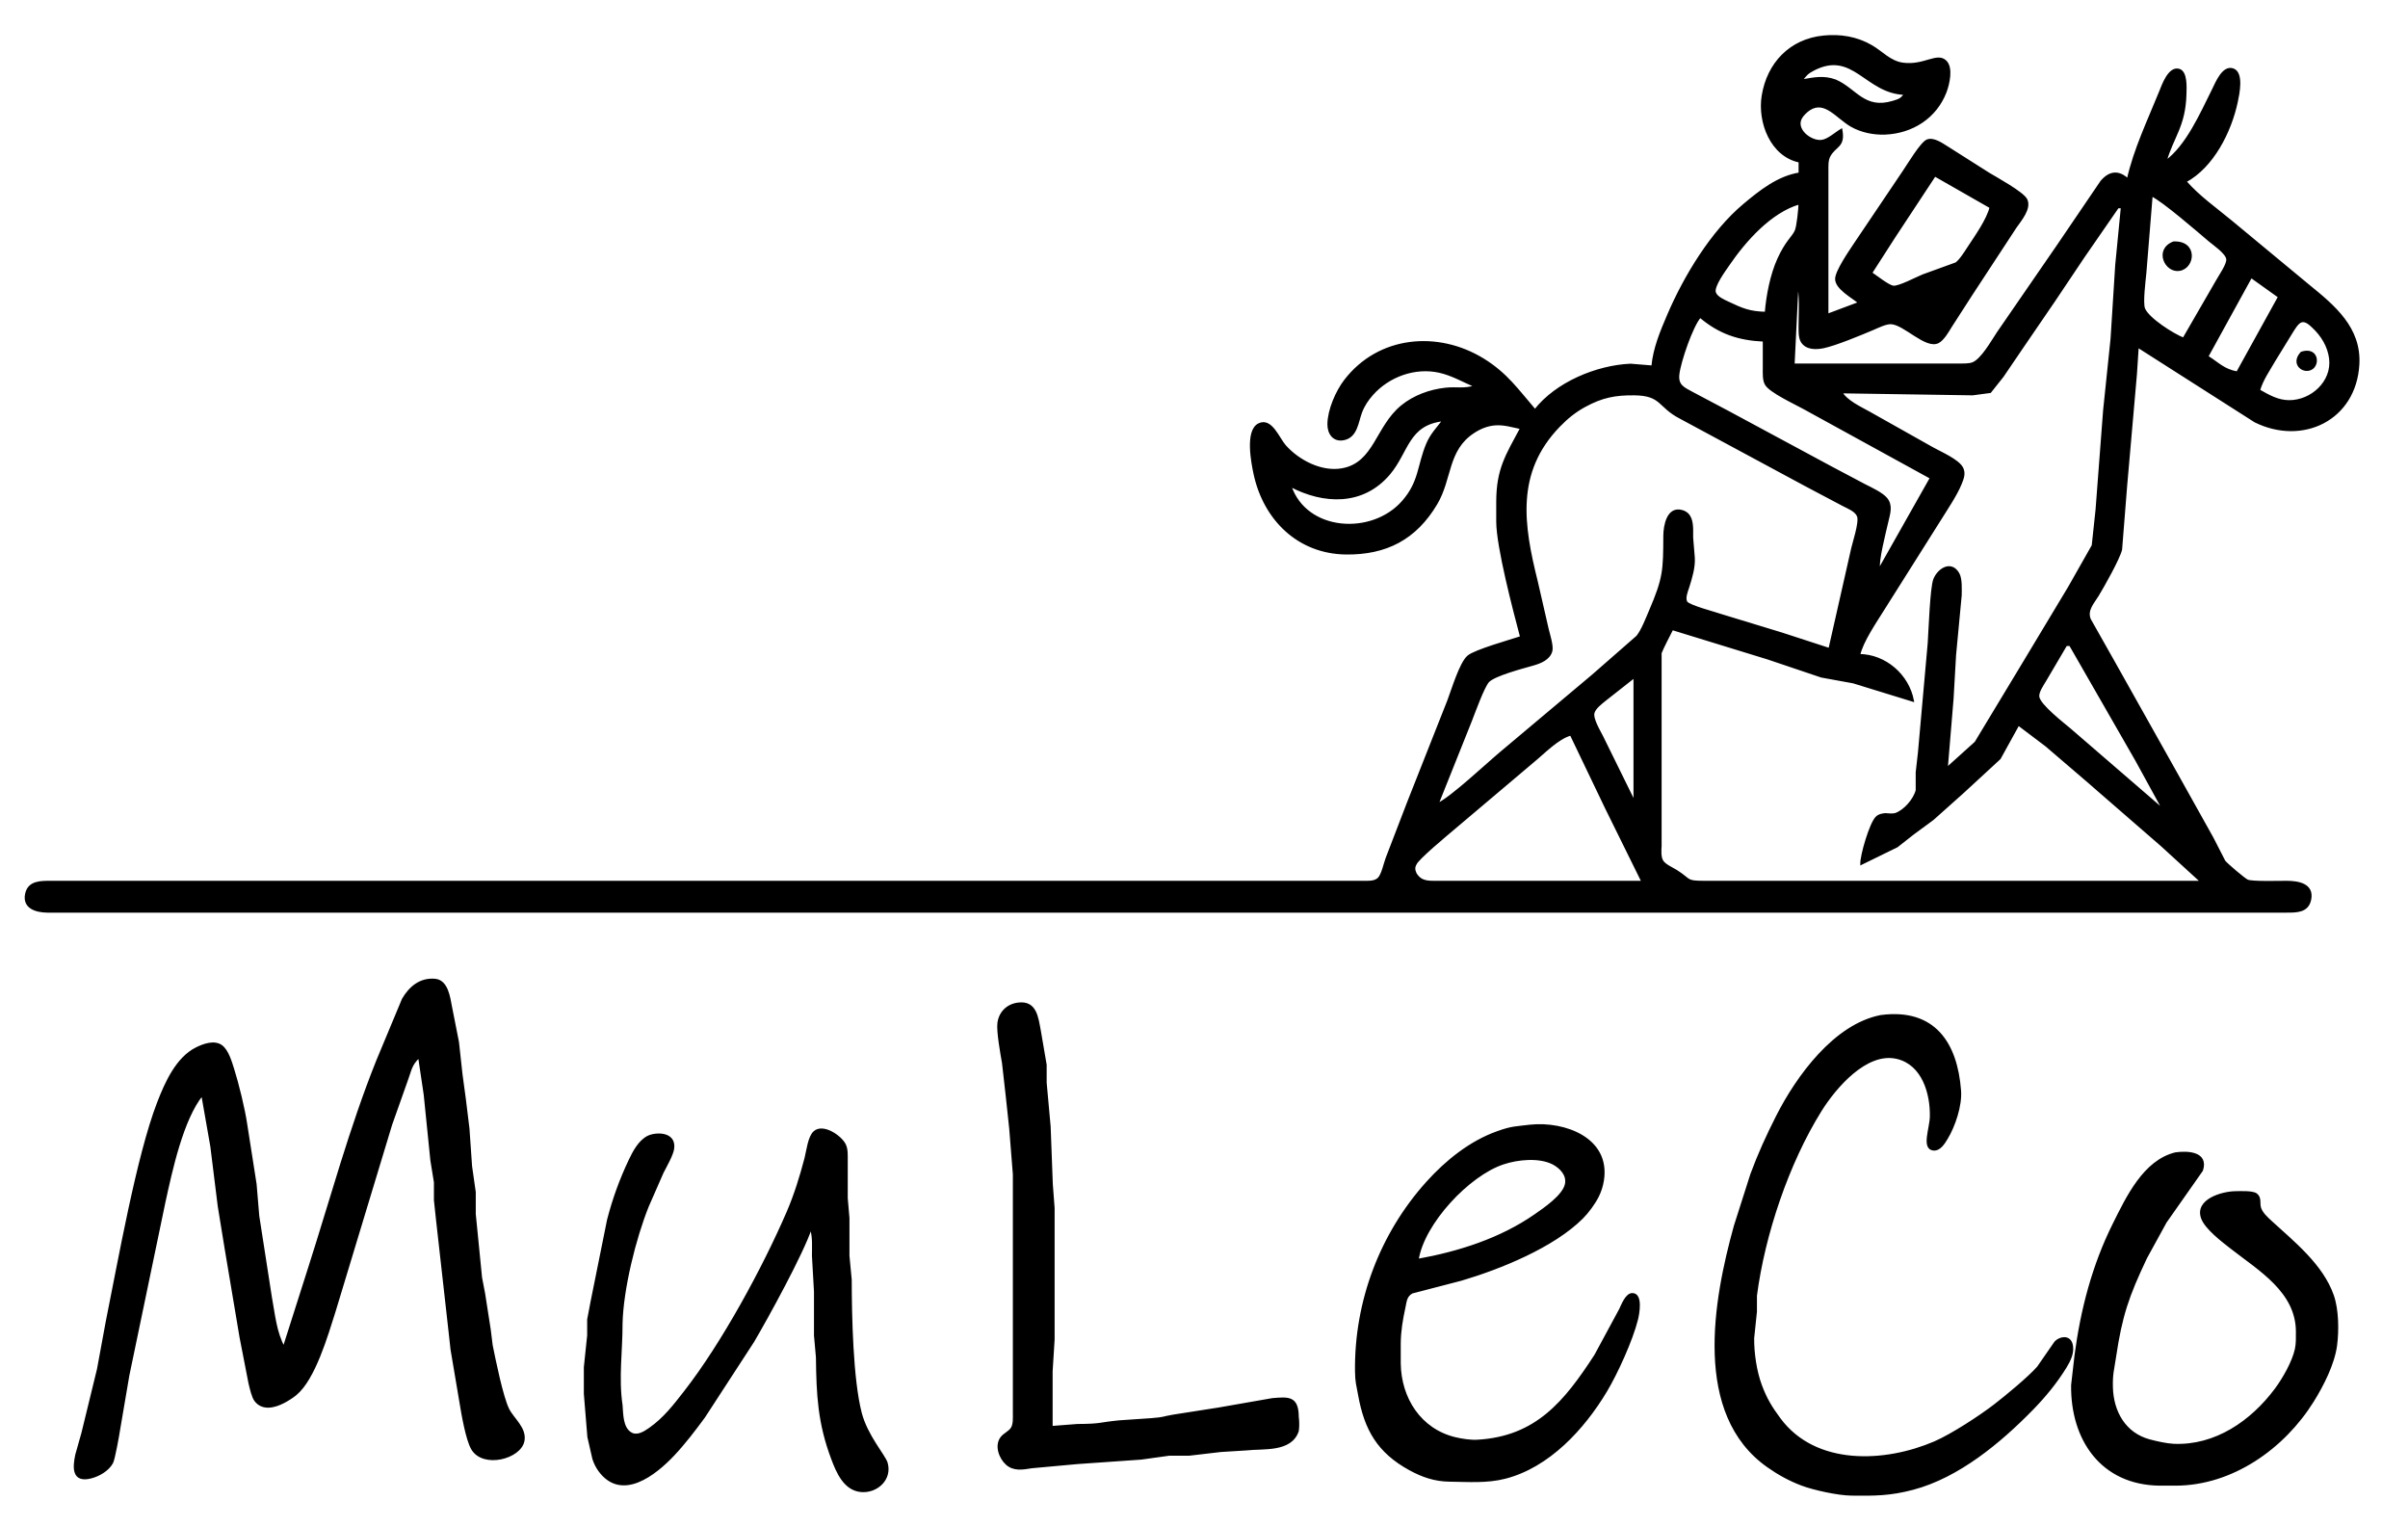 <?xml version="1.0" encoding="UTF-8" standalone="no"?>
<svg
   width="205mm"
   height="130mm"
   viewBox="0 0 1210.523 767.651"
   version="1.1"
   id="svg1"
   sodipodi:docname="muleco_logo.svg"
   inkscape:version="1.3.2 (091e20e, 2023-11-25, custom)"
   xmlns:inkscape="http://www.inkscape.org/namespaces/inkscape"
   xmlns:sodipodi="http://sodipodi.sourceforge.net/DTD/sodipodi-0.dtd"
   xmlns="http://www.w3.org/2000/svg"
   xmlns:svg="http://www.w3.org/2000/svg">
  <defs
     id="defs1" />
  <sodipodi:namedview
     id="namedview1"
     pagecolor="#ffffff"
     bordercolor="#666666"
     borderopacity="1.0"
     inkscape:showpageshadow="2"
     inkscape:pageopacity="0.0"
     inkscape:pagecheckerboard="0"
     inkscape:deskcolor="#d1d1d1"
     inkscape:document-units="mm"
     inkscape:zoom="0.89097079"
     inkscape:cx="416.39973"
     inkscape:cy="245.23812"
     inkscape:window-width="1920"
     inkscape:window-height="1017"
     inkscape:window-x="-8"
     inkscape:window-y="-8"
     inkscape:window-maximized="1"
     inkscape:current-layer="svg1" />
  <path
     id="Auswahl"
     fill="none"
     stroke="#000000"
     stroke-width="1"
     d="m 904.668,81.194 c -14.26,-2.9 -20.68,-19.84 -18.56,-33 2.62,-16.3 13.9,-28.16 30.56,-29.83 8.44,-0.85 16.59,0.46 24,4.71 5.49,3.15 9.43,8.07 16,8.93 10.67,1.41 17.08,-5.38 21.4,-1.21 3.45,3.3 1.45,11.54 0,15.4 -4.9,12.82 -16.8,20.41 -30.4,20.96 -5.75,0.23 -11.99,-1.03 -17,-3.91 -7.23,-4.17 -13.18,-13.25 -20.98,-8.31 -1.51,0.95 -3.35,2.72 -4.24,4.28 -3.35,5.84 4.72,12.18 10.22,11.6 3.33,-0.35 6.98,-3.83 10,-5.62 1.6,8.67 -3.04,7.8 -5.98,13.17 -1.23,2.25 -1.02,5.32 -1.02,7.83 0,0 0,72 0,72 0,0 16,-6 16,-6 -3.55,-3 -11.65,-7.24 -11.64,-12.01 0,-3.76 6.69,-13.53 8.99,-16.99 0,0 24.93,-37 24.93,-37 2.23,-3.22 8.86,-14.41 11.9,-15.62 3.11,-1.23 7.27,1.72 9.82,3.3 0,0 21,13.32 21,13.32 3.97,2.39 17.23,9.65 18.96,13.09 2.24,4.46 -2.92,10.38 -5.37,13.91 0,0 -22.28,34 -22.28,34 0,0 -10.31,16 -10.31,16 -1.45,2.38 -3.81,6.49 -6.3,7.78 -6.12,3.18 -16.97,-9.23 -23.7,-9.53 -2.65,-0.11 -6.53,1.85 -9,2.9 -6.11,2.6 -18.93,7.92 -25,9.18 -3.68,0.76 -8.5,0.87 -10.83,-2.72 -1.41,-2.18 -1.17,-6.06 -1.17,-8.61 -0.01,-6.4 0.7,-15.01 -1,-21 0,0 -2,41 -2,41 0,0 83,0 83,0 2.05,0 5.1,0.11 6.99,-0.6 4.63,-1.75 9.82,-11.15 12.68,-15.4 0,0 30.31,-44 30.31,-44 0,0 21.7,-31.94 21.7,-31.94 4.14,-4.9 8.64,-5.43 13.32,-1.06 3.43,-15.21 10.38,-29.61 16.2,-44 1.38,-3.41 4.55,-12.56 9.55,-11.12 3.85,1.12 3.31,8.99 3.24,12.12 -0.39,16.18 -6.43,21.51 -9.99,34 10.72,-7.74 17.84,-24.2 23.75,-36 1.72,-3.42 5.06,-12.09 10.12,-10.34 5.08,1.74 2.74,12.46 1.92,16.34 -3.16,14.87 -11.98,32.58 -25.79,40 6.7,7.69 15.19,13.59 23,20.08 0,0 39,32.31 39,32.31 12.7,10.32 25.97,21.29 24.91,39.61 -1.62,27.74 -28.12,40.35 -51.91,28.63 0,0 -59,-37.63 -59,-37.63 0,0 -0.92,14 -0.92,14 0,0 -4.91,56 -4.91,56 0,0 -2.54,32 -2.54,32 -1.12,4.64 -8.91,18.43 -11.69,23 -2.38,3.91 -5.89,7.38 -4.05,12.09 0,0 11.81,20.91 11.81,20.91 0,0 30.88,55 30.88,55 0,0 19,34 19,34 0,0 6,11.7 6,11.7 1.1,1.42 10.07,9.09 11.59,9.7 2.52,1.01 16.16,0.58 19.83,0.6 5.57,0.03 13.31,1.22 11.67,9 -1.28,6.04 -6.76,5.99 -11.67,6 0,0 -871,0 -871,0 0,0 -205,0 -205,0 0,0 -50,0 -50,0 -5.41,-0.08 -12.07,-1.91 -10.53,-8.98 1.36,-6.23 7.54,-6.01 12.53,-6.02 0,0 659,0 659,0 2.64,-0.01 6.26,0.35 8.3,-1.6 1.97,-1.87 3.09,-7.61 4.16,-10.4 0,0 10.77,-28 10.77,-28 0,0 20.16,-51 20.16,-51 2.03,-5.29 6.08,-18.97 10,-22.3 3.42,-2.92 21.23,-7.91 26.61,-9.7 -3.59,-13.53 -11.94,-45.24 -12,-58 0,0 0,-10 0,-10 0.03,-16.41 4.64,-23.24 12,-37 -4.41,-0.89 -8.43,-2.22 -13,-1.9 -4.02,0.28 -7.66,1.8 -11,4.01 -13.43,8.86 -11.07,23.21 -18.6,35.89 -10.48,17.65 -25.36,25.23 -45.4,25 -24.02,-0.28 -41.08,-17.22 -45.99,-40 -1.24,-5.8 -4.32,-21.68 2.12,-24.93 6.24,-3.15 9.89,7.11 13.2,10.84 6.74,7.61 18.29,13.61 28.67,11.76 16.54,-2.95 17.17,-21.27 30.09,-31.77 6.11,-4.97 14.09,-7.89 21.91,-8.73 5.89,-0.63 8.75,0.61 15,-1.17 -5.9,-2.54 -11.69,-5.9 -18,-7.32 -12.28,-2.78 -25.56,2.02 -33.82,11.32 -2.4,2.71 -4.35,5.6 -5.62,9 -1.85,4.92 -2.26,12.15 -8.57,13.53 -5.17,1.13 -7.9,-2.82 -7.86,-7.53 0.06,-7.11 4.12,-16.44 8.4,-22 16.97,-22.03 46.64,-24.61 69.47,-10.54 11.76,7.25 17.34,15.53 26,25.54 10.63,-13.65 30.92,-22.14 48,-22.9 0,0 11,0.9 11,0.9 0.82,-9.15 4.42,-17.64 8,-26 8.29,-19.33 21.85,-41.71 38,-55.25 8.17,-6.84 17.17,-14.05 28,-15.75 z m 53,-34 c -19.6,-0.44 -25.96,-22.56 -46,-12.17 -3.04,1.58 -3.91,2.56 -6,5.41 6.11,-1.05 10.98,-2.19 17,0 10.18,4.35 14.37,15.14 29,10.72 3.08,-0.94 4.21,-1.3 6,-3.96 z m -52,-7 c 0,0 -1,0 -1,0 0,0 1,1 1,1 z m 183,41 c 0,0 -1,0 -1,0 0,0 1,1 1,1 z m -88,23 c 0,0 -28,-16 -28,-16 0,0 -20.43,31 -20.43,31 0,0 -11.57,18 -11.57,18 2.44,1.65 8.58,6.51 11,6.88 2.79,0.43 11.72,-4.36 15,-5.68 0,0 16.68,-6.05 16.68,-6.05 2.21,-1.6 4.76,-5.79 6.32,-8.15 3.62,-5.5 9.52,-13.8 11,-20 z m 97,66 c 0,0 16.77,-29 16.77,-29 1.39,-2.54 5.55,-8.36 5.22,-10.96 -0.4,-3.15 -6.55,-7.25 -8.99,-9.31 -5.84,-4.95 -23.2,-20.01 -29,-22.73 0,0 -3.17,39 -3.17,39 -0.34,3.61 -1.83,15.09 -0.64,18 2.08,5.06 14.63,13.02 19.81,15 z m -193,-68 c -14.61,4.18 -27.53,18.85 -35.81,31 -1.85,2.72 -7.77,10.67 -6.78,13.81 0.79,2.48 4.43,3.99 6.59,5.02 7.18,3.42 10.93,4.99 19,5.17 0.7,-8.67 2.71,-19.08 6.31,-27 3.95,-8.7 7.17,-10.83 8.68,-14 1.09,-2.28 1.88,-11.13 2.01,-14 z m 162,2 c 0,0 -2,0 -2,0 0,0 -17.28,25 -17.28,25 0,0 -14.74,22 -14.74,22 0,0 -16.41,24 -16.41,24 0,0 -9.52,14 -9.52,14 0,0 -6.23,7.83 -6.23,7.83 0,0 -8.82,1.17 -8.82,1.17 0,0 -66,-1 -66,-1 2.62,4.5 9.43,7.59 14,10.14 0,0 32,18 32,18 3.94,2.2 12.84,6 14.78,9.96 1.33,2.7 0.24,5.33 -0.8,7.9 -2.25,5.55 -7.13,12.74 -10.4,18 0,0 -28.39,45 -28.39,45 -3.76,6.07 -10.84,16.33 -12.19,23 13.07,0.13 24.59,10.14 27,23 0,0 -30,-9.24 -30,-9.24 0,0 -16,-2.91 -16,-2.91 0,0 -27,-9.1 -27,-9.1 0,0 -48,-14.75 -48,-14.75 -1.26,2.42 -5.04,9.76 -5.86,12 0,0 0,32 0,32 0,0 0,65 0,65 -0.14,2.27 -0.36,5.66 0.88,7.61 1.33,2.08 4.86,3.53 6.98,4.86 7.46,4.66 4.47,5.51 14,5.53 0,0 250,0 250,0 0,0 -20,-18.28 -20,-18.28 0,0 -38,-33 -38,-33 0,0 -20,-17.14 -20,-17.14 0,0 -14,-10.58 -14,-10.58 0,0 -9.39,17 -9.39,17 0,0 -18.61,17.15 -18.61,17.15 0,0 -15,13.39 -15,13.39 0,0 -10,7.36 -10,7.36 0,0 -8,6.29 -8,6.29 0,0 -18,8.81 -18,8.81 -0.07,-4.42 4.63,-20.5 7.7,-23.4 1.33,-1.26 2.59,-1.37 4.32,-1.61 1.72,0.04 3.24,0.37 4.98,0 4.64,-1.46 9.7,-7.29 10.87,-11.99 0,0 0,-9 0,-9 0,0 1.13,-10 1.13,-10 0,0 4.91,-55 4.91,-55 0.43,-6.17 1.15,-27.8 2.82,-32 2.06,-5.16 8.51,-9.23 12.1,-2.89 1.49,2.64 1.2,7.82 1.17,10.89 0,0 -2.83,30 -2.83,30 0,0 -1.26,22 -1.26,22 0,0 -2.91,35 -2.91,35 0,0 14.47,-13.04 14.47,-13.04 0,0 24.73,-40.96 24.73,-40.96 0,0 22.25,-37 22.25,-37 0,0 11.91,-21 11.91,-21 0,0 1.92,-18 1.92,-18 0,0 3.81,-50 3.81,-50 0,0 3.74,-36 3.74,-36 0,0 2.34,-37 2.34,-37 z m 26.02,17.66 c 11.69,-0.52 10.4,12.56 2.96,13.8 -6.95,1.17 -12.37,-10.18 -2.96,-13.8 z m 52.98,27.34 c 0,0 -14,-10 -14,-10 0,0 -22,40 -22,40 5.75,3.64 8.08,6.68 15,8 z m -291,10 c -4.1,4.65 -10.23,22.56 -10.94,29 -0.61,5.52 2.56,6.87 6.94,9.22 0,0 18,9.53 18,9.53 0,0 52,28 52,28 0,0 17,9 17,9 3.1,1.56 8.36,4 10.56,6.58 2.99,3.52 1.48,7.63 0.56,11.67 -1.07,4.74 -5.14,20.35 -4.12,24 0,0 26,-46 26,-46 0,0 -64,-35.14 -64,-35.14 -4.31,-2.39 -16.87,-8.16 -18.98,-11.96 -1.22,-2.2 -1.02,-5.43 -1.02,-7.9 0,0 0,-14 0,-14 -12.67,-0.58 -22.23,-3.76 -32,-12 z m 281,37 c 4.75,2.7 9.35,5.38 15,5.43 11.29,0.09 22.13,-9.62 20.69,-21.43 -0.76,-6.23 -4.16,-11.74 -8.71,-15.94 -1.48,-1.37 -3.54,-3.38 -5.77,-2.72 -1.92,0.56 -3.85,4.03 -4.89,5.66 0,0 -8.6,14 -8.6,14 -2.83,4.93 -6.12,9.51 -7.72,15 z m 21.31,-18.96 c 7.81,-2.51 8.87,5.52 5.26,7.93 -4.07,2.72 -10.63,-2.19 -5.26,-7.93 z m -237.31,148.96 c 0,0 11.09,-49 11.09,-49 0.76,-3.93 4.5,-14.58 3.27,-17.79 -1.04,-2.73 -4.92,-4.2 -7.36,-5.47 0,0 -19,-10.05 -19,-10.05 0,0 -63,-33.93 -63,-33.93 -10.92,-5.6 -9.1,-11.59 -23,-11.76 -9.73,-0.11 -16.31,1.17 -25,5.9 -5.01,2.73 -9.01,6.01 -12.96,10.1 -22.41,23.19 -18.24,49.65 -11.17,78 0,0 5.5,24 5.5,24 0.66,2.65 2.52,8.54 1.86,10.98 -1.1,4.09 -5.58,5.82 -9.23,6.86 -4.87,1.4 -19.42,5.16 -22.5,8.46 -2.42,2.59 -7.11,15.67 -8.7,19.7 0,0 -16.8,42 -16.8,42 6.91,-3.2 24.84,-20.1 32,-26.08 0,0 46,-38.65 46,-38.65 0,0 22.37,-19.56 22.37,-19.56 2.5,-3.06 4.73,-8.95 6.35,-12.71 7.22,-16.79 7.19,-20.47 7.28,-38 0.03,-4.9 1.68,-14.5 8.98,-12.34 4.38,1.29 4.94,5.49 5.02,9.34 0,0 0,4 0,4 0,0 0.82,10 0.82,10 0.34,4.85 -1.34,10.41 -2.82,15 -0.65,2.01 -2.1,5.47 -0.89,7.44 1.25,2.02 14.77,5.49 17.89,6.61 0,0 30,9.14 30,9.14 z m -194,-115 c -18.08,1.92 -17.9,15.87 -27.33,26.99 -13.29,15.67 -32.93,14.82 -49.67,6.01 7.78,23.44 41.07,25.55 56.53,7.91 8.69,-9.91 7.65,-17.96 12.23,-28.91 2.01,-4.82 5.11,-7.93 8.24,-12 z m 315,113 c 0,0 -2,0 -2,0 0,0 -10.6,18 -10.6,18 -1.23,2.06 -3.69,5.57 -3.39,8 0.53,4.24 12.4,13.36 15.99,16.42 0,0 47,40.58 47,40.58 0,0 -13.7,-25 -13.7,-25 z m -219,16 c 0,0 -15,11.8 -15,11.8 -1.89,1.56 -4.88,3.79 -5.59,6.21 -0.87,2.99 2.94,9.18 4.34,11.99 0,0 16.25,33 16.25,33 z m -32,29 c -6.6,1.79 -13.45,9.1 -19,13.61 0,0 -40,33.81 -40,33.81 -3.31,2.83 -17.87,14.84 -18.99,17.59 -1.06,1.84 -0.79,3.22 0,4.93 2.71,4.41 6.6,4.05 10.99,4.06 0,0 103,0 103,0 0,0 -18.26,-37 -18.26,-37 z m -647,308 c 0,0 12.74,-40 12.74,-40 11.12,-34.68 20.64,-70.16 34.21,-104 0,0 12.93,-31 12.93,-31 3.48,-5.97 8.73,-10.41 16.1,-9.77 6.2,0.55 7.18,8.92 8.11,13.77 0,0 3.47,17.58 3.47,17.58 0,0 1.78,16.25 1.78,16.25 0,0 1.65,12.17 1.65,12.17 0,0 1.84,15 1.84,15 0,0 1.31,18.96 1.31,18.96 0,0 1.86,13.04 1.86,13.04 0,0 0,11 0,11 0,0 3.17,32 3.17,32 0,0 1.54,8 1.54,8 0,0 2.81,18.04 2.81,18.04 0,0 0.99,7.96 0.99,7.96 1.53,7.55 5.2,25.71 8.25,31.99 2.42,4.99 8.95,9.62 7.72,16.01 -1.69,8.7 -20.32,13.47 -25.83,3.96 -2.7,-4.66 -4.86,-17.26 -5.79,-22.96 0,0 -4.56,-27 -4.56,-27 0,0 -1.1,-10 -1.1,-10 0,0 -6.17,-55 -6.17,-55 0,0 -1.07,-10 -1.07,-10 0,0 0,-9 0,-9 0,0 -1.79,-11 -1.79,-11 0,0 -3.34,-33 -3.34,-33 0,0 -2.83,-19 -2.83,-19 -4.31,4.06 -4.24,6.73 -6.23,12 0,0 -7.8,22 -7.8,22 0,0 -28.47,94 -28.47,94 -3.74,11.73 -10.1,33.87 -19.52,41.62 -1.61,1.34 -4.11,2.91 -5.98,3.89 -4.48,2.34 -10.62,4 -14.27,-0.74 -1.44,-1.86 -2.4,-6.36 -2.99,-8.77 0,0 -4.48,-23 -4.48,-23 0,0 -7.56,-45 -7.56,-45 0,0 -3.42,-21 -3.42,-21 0,0 -3.72,-30 -3.72,-30 0,0 -4.56,-26 -4.56,-26 -10.01,12.23 -15.56,38.27 -19.01,54 0,0 -18.12,87 -18.12,87 0,0 -4.6,27 -4.6,27 -0.4,2.75 -2.6,15.14 -3.58,16.96 -2.03,3.75 -6.65,6.41 -10.69,7.43 -9.12,2.29 -8.7,-4.95 -7.33,-11.39 0,0 3.1,-11 3.1,-11 0,0 7.81,-32 7.81,-32 0,0 4.42,-24 4.42,-24 6.11,-30.12 15.39,-83.09 25.81,-110 3.81,-9.83 9.31,-22.34 19.19,-27.29 3.6,-1.81 9.14,-3.86 12.74,-1.11 3.03,2.32 4.64,7.86 5.76,11.4 2.4,7.57 5.5,20.21 6.63,28 0,0 4.7,30 4.7,30 0,0 1.34,16 1.34,16 0,0 6.37,41 6.37,41 1.58,8.43 2.3,17.37 6.46,25 z m 386,40 c 0,0 13,-1 13,-1 12.36,-0.06 10.62,-0.84 21,-1.83 0,0 16,-1.09 16,-1.09 7.24,-0.58 5.06,-0.73 11,-1.76 0,0 23,-3.6 23,-3.6 0,0 27,-4.72 27,-4.72 7.92,-0.64 12.69,-1.25 12.74,9 0.3,1.95 0.31,5.17 0,6.99 -3.45,10.4 -17.56,8.33 -25.74,9.29 0,0 -13,0.81 -13,0.81 0,0 -16,1.87 -16,1.87 0,0 -10,0 -10,0 0,0 -14,1.95 -14,1.95 0,0 -32,2.24 -32,2.24 0,0 -23,2.1 -23,2.1 -4.41,0.71 -9,1.62 -12.66,-1.68 -3.35,-3.02 -5.64,-9.23 -2.6,-13.18 1.46,-1.91 4,-2.8 5.24,-4.78 1.24,-1.98 1.02,-5.31 1.02,-7.61 0,0 0,-88 0,-88 0,0 0,-32 0,-32 0,0 -1.83,-23 -1.83,-23 0,0 -1.71,-16 -1.71,-16 0,0 -1.92,-17 -1.92,-17 -0.79,-4.4 -2.85,-15.95 -2.31,-20 0.7,-5.32 4.47,-9.05 9.77,-9.78 9.12,-1.27 9.8,7.04 11.09,13.78 0,0 2.91,17 2.91,17 0,0 0,9 0,9 0,0 2,22 2,22 0,0 1.09,29 1.09,29 0,0 0.91,12 0.91,12 0,0 0,66 0,66 0,0 -1,16 -1,16 z m 417,-206.56 c 26.48,-3.4 37.87,13.38 39.68,37.56 0.55,7.43 -2.87,17.69 -6.7,24 -1.41,2.32 -3.55,5.93 -6.77,5.56 -5.49,-0.63 -1.34,-10.67 -1.23,-16.56 0.24,-11.69 -4.01,-26.39 -16.98,-29.47 -15.55,-3.69 -31.27,15.01 -38.42,26.47 -16.4,26.26 -28.51,62.24 -32.52,93 0,0 0,8 0,8 0,0 -1.39,13.34 -1.39,13.34 -0.08,7.54 1.25,16.62 3.85,23.66 2.52,6.81 5.17,11.17 9.5,17 17.98,24.2 53.04,22.43 77.98,11.67 8.44,-3.65 22.62,-12.88 30,-18.56 5.76,-4.43 17.25,-13.91 21.82,-19.11 0,0 8.79,-12.69 8.79,-12.69 2.45,-2.45 6.93,-3.06 8.1,0.92 1.22,4.16 -0.94,8.36 -3.03,11.77 -4.68,7.61 -10.45,14.61 -16.69,21 -16.17,16.56 -37.15,34.05 -59.99,40.08 -11.64,3.07 -19.19,3.06 -31,2.92 -6.59,-0.08 -18.78,-2.7 -25,-5.06 -6.12,-2.32 -11.66,-5.38 -17,-9.15 -37.32,-26.34 -26.94,-83.36 -16.55,-120.79 0,0 8.3,-26 8.3,-26 3.79,-10.26 7.9,-19.25 12.84,-29 10.13,-20.02 29.1,-46.18 52.41,-50.56 z m -176.28,55.1 c 17.09,-1.73 39.73,6.43 36.43,27.46 -0.43,2.77 -1.28,5.49 -2.53,8 -1.81,3.65 -5.05,8.03 -7.94,10.92 -14.49,14.45 -41.13,25.27 -60.68,31.05 0,0 -24.85,6.46 -24.85,6.46 -3.12,1.74 -3.12,4.41 -3.81,7.57 -1.3,5.94 -2.31,11.91 -2.34,18 0,0 0,10 0,10 0.21,17.63 10.26,33.47 28,37.67 3.27,0.77 7.65,1.43 11,1.24 29.73,-1.69 44.12,-19.53 59.31,-42.91 0,0 12.43,-23 12.43,-23 1.12,-2.29 3.12,-7.8 6.17,-7.8 4.96,0 3.03,10.08 2.35,12.8 -2.58,10.29 -10.09,26.86 -15.57,36 -11.28,18.83 -28.79,37.89 -50.69,43.52 -9.19,2.37 -18.61,1.59 -28,1.48 -7.35,-0.09 -13.59,-2.21 -20,-5.73 -15.84,-8.7 -22.3,-19.96 -25.42,-37.27 -0.94,-5.18 -1.51,-6.49 -1.58,-12 -0.41,-34.94 12.38,-68.99 35.84,-95 9.58,-10.62 21.54,-20.26 35.16,-25.14 7.61,-2.72 9.22,-2.37 16.72,-3.32 z m -361.72,51.46 c -4.29,12.84 -21.62,44.43 -29.01,57 0,0 -24.72,38 -24.72,38 -4.74,6.44 -9.88,13.2 -15.36,19.01 -9.2,9.75 -26.02,23.2 -37.27,7.97 -1.3,-1.75 -2.36,-3.91 -3.02,-5.98 0,0 -2.52,-11 -2.52,-11 0,0 -1.77,-21.67 -1.77,-21.67 0,0 0,-13.33 0,-13.33 0,0 1.67,-16 1.67,-16 0,0 0,-8 0,-8 0,0 1.72,-9 1.72,-9 0,0 8.26,-41 8.26,-41 2.75,-10.6 6.17,-20.1 10.86,-30 2.01,-4.25 4.83,-9.6 9.17,-11.83 3.83,-1.96 13.76,-2.29 12.75,5.83 -0.39,3.17 -3.74,8.95 -5.3,12 0,0 -7.45,17 -7.45,17 -6.53,16.18 -12.8,41.57 -13.22,59 0.05,13.62 -2.03,27.37 0,41 0.38,4.48 0.16,11.34 4.55,14.09 3.25,2.04 6.98,-0.38 9.66,-2.26 7.3,-5.14 12.24,-11.61 17.65,-18.55 18.83,-24.12 39.45,-62.05 51.63,-90.28 3.77,-8.74 6.54,-17.8 8.97,-27 0.93,-3.57 1.67,-10.77 4.45,-13.25 4.37,-3.89 13.15,2.12 15.28,6.26 1.21,2.37 1.01,5.39 1.02,7.99 0,0 0,19 0,19 0,0 0.86,10 0.86,10 0,0 0,19 0,19 0,0 1.14,12 1.14,12 0.03,18.17 0.65,49.97 5.04,67 2.93,11.36 11.94,21.51 12.99,25 2.48,8.3 -5.09,15.04 -13.03,14.2 -8.16,-0.86 -11.77,-9.43 -14.32,-16.2 -6.78,-18 -7.46,-32.17 -7.68,-51 0,0 -0.98,-11 -0.98,-11 0,0 0,-22 0,-22 0,0 -1.02,-18 -1.02,-18 -0.01,-5.08 0.41,-9.04 -1,-14 z m 686,-37.53 c 5.94,-0.83 16.2,-0.51 13.3,8.53 0,0 -18.25,26 -18.25,26 0,0 -9.88,18 -9.88,18 -9.14,19.31 -12.47,28.93 -15.6,50 -0.94,6.34 -1.72,8.23 -1.56,15 0.3,12.36 6.45,23.42 18.99,26.75 3.4,0.9 8.54,2.06 12,2.21 21.05,0.95 39.23,-11.65 51.37,-27.96 3.92,-5.28 8.65,-13.56 10.1,-20 0.64,-2.84 0.54,-6.09 0.53,-9 -0.09,-20.09 -18.84,-30.95 -33,-42.01 -4.38,-3.43 -12.81,-9.79 -14.68,-14.99 -3.28,-9.11 10.15,-12.91 16.68,-13 2.46,-0.03 8.65,-0.36 10.53,1.02 2.42,1.78 1.2,4.59 1.99,6.98 0.88,2.64 3.47,4.99 5.48,6.83 11.49,10.5 25.82,21.96 31.1,37.17 2.47,7.12 2.59,17.55 1.61,25 -1.22,9.29 -6.74,20.1 -11.66,28 -14.66,23.52 -40.57,41.96 -69.05,42 0,0 -8,0 -8,0 -29.17,-0.35 -44.31,-22.69 -44,-50 0,0 1.72,-15 1.72,-15 3.01,-22.87 8.84,-45.27 19.2,-66 6.74,-13.49 15.26,-31.67 31.08,-35.53 z m -381,53.53 c 20.64,-3.71 41.57,-10.34 59,-22.43 4.74,-3.29 14.3,-9.77 15.53,-15.57 0.99,-4.69 -2.69,-8.43 -6.53,-10.44 -6.99,-3.53 -17.78,-2.44 -25,0 -17.39,5.73 -40.15,30.01 -43,48.44 z"
     style="fill:#000000;fill-opacity:1" />
  <path
     style="fill:#000000;stroke-width:0.877"
     d=""
     id="path1" />
</svg>
